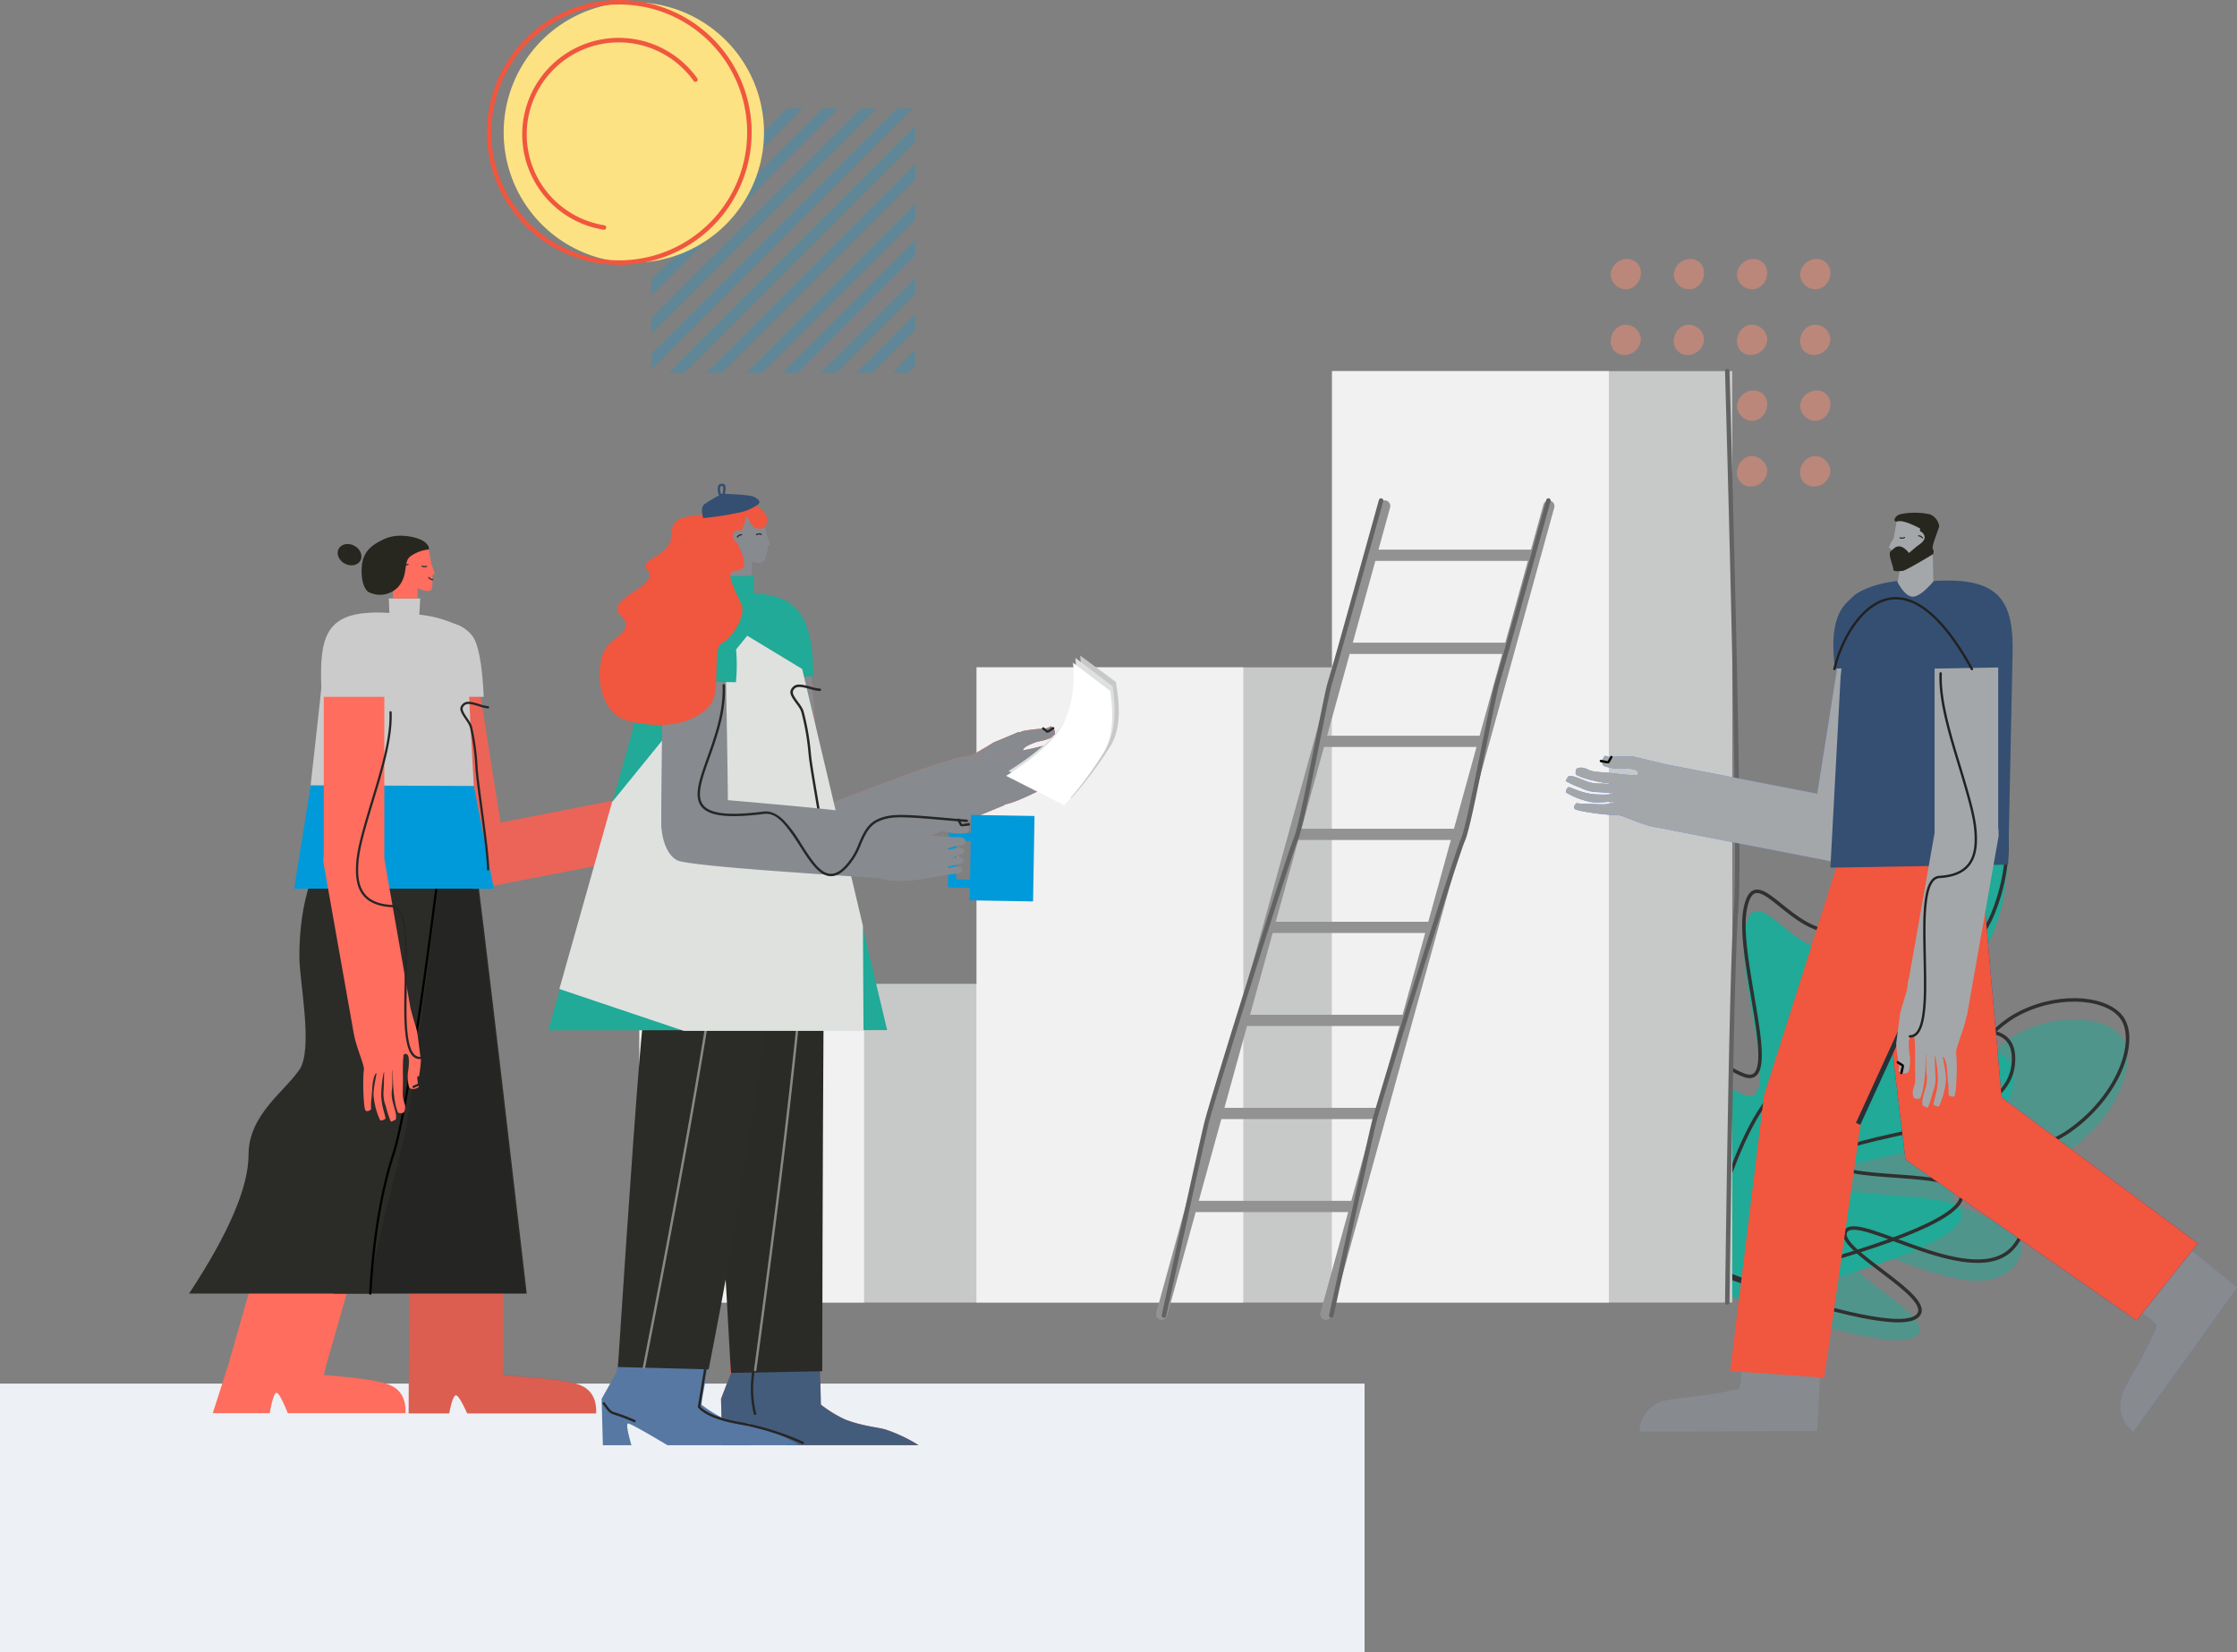 <svg xmlns="http://www.w3.org/2000/svg" xmlns:xlink="http://www.w3.org/1999/xlink" width="600" height="443.062" viewBox="0 0 600 443.062"><rect x="0" y="0" width="600" height="443.062" fill="#808080" stroke="none"/><defs><style>.a,.al{fill:#dfe1df;}.a{stroke:#707070;}.b{fill:#edf1f5;}.c{opacity:0.25;clip-path:url(#a);}.ac,.d,.r{fill:none;}.d{stroke:#009ada;stroke-width:3px;}.am,.e{fill:#ff6d5e;}.aa,.ab,.ad,.ah,.ai,.aj,.al,.ap,.aq,.e,.f,.g,.h,.j,.k,.l,.p,.q,.v,.x,.y,.z{fill-rule:evenodd;}.an,.f{fill:rgba(0,0,0,0.14);}.g{fill:#2b2b28;}.h{fill:rgba(0,0,0,0.08);}.i{fill:#262626;}.ao,.j{fill:#009ada;}.k{fill:#cbcbcb;}.l{fill:#272720;}.m{fill:#282828;}.n{opacity:0.5;}.o{fill:#f68d76;}.p{fill:rgba(32,170,151,0.5);}.q{fill:#20aa97;}.r{stroke:#303030;stroke-width:0.935px;}.ac,.r{stroke-miterlimit:3.738;}.ap,.s{fill:#c7c9c8;}.aq,.t{fill:#fff;}.t{opacity:0.739;isolation:isolate;}.u{fill:#b7b7b7;}.v{fill:rgba(0,0,0,0.2);}.w{fill:#636363;}.x{fill:#a4a7a9;}.y{fill:#5784ff;}.z{fill:#878a8f;}.aa{fill:#1c3f9e;}.ab,.ag{fill:#f1563f;}.ac{stroke:#273137;stroke-width:1.288px;}.ad,.ar{fill:#344f72;}.ae{fill:#212121;}.af{fill:#fce282;}.ah{fill:#435c7c;}.ai{fill:#5778a2;}.aj{fill:rgba(0,0,0,0.02);}.ak{fill:#888;}</style><clipPath id="a"><rect class="a" width="70.864" height="70.864"/></clipPath></defs><g transform="translate(-611 -159)"><g transform="translate(611 159)"><rect class="b" width="366" height="72" transform="translate(0 371.062)"/><g class="c" transform="translate(174.695 29.099)"><g transform="translate(-38.4 -50.824)"><line class="d" y1="68.657" x2="68.657" transform="translate(6.973 2.682)"/><line class="d" y1="68.657" x2="68.657" transform="translate(19.31 19.846)"/><line class="d" y1="68.657" x2="68.657" transform="translate(6.973 12.873)"/><line class="d" y1="68.657" x2="68.657" transform="translate(19.31 30.037)"/><line class="d" y1="68.657" x2="68.657"/><line class="d" y1="68.657" x2="68.657" transform="translate(12.337 17.164)"/><g transform="translate(24.673 34.329)"><line class="d" y1="68.657" x2="68.657" transform="translate(6.973 2.682)"/><line class="d" y1="68.657" x2="68.657" transform="translate(19.31 19.846)"/><line class="d" y1="68.657" x2="68.657" transform="translate(6.973 12.873)"/><line class="d" y1="68.657" x2="68.657" transform="translate(19.31 30.037)"/><line class="d" y1="68.657" x2="68.657" transform="translate(0)"/><line class="d" y1="75.421" x2="75.433" transform="translate(12.337 10.401)"/></g><g transform="translate(54.711 64.366)"><line class="d" y1="68.657" x2="68.657" transform="translate(6.973 2.682)"/><line class="d" y1="68.657" x2="68.657" transform="translate(19.31 19.846)"/><line class="d" y1="68.657" x2="68.657" transform="translate(6.973 12.873)"/><line class="d" y1="68.657" x2="68.657" transform="translate(19.31 30.037)"/><line class="d" y1="68.657" x2="68.657" transform="translate(0 0)"/><line class="d" y1="68.657" x2="68.657" transform="translate(12.337 17.164)"/></g></g></g><g transform="translate(50.718 143.673)"><g transform="translate(0 66.721)"><path class="e" d="M179.289,547.031a12.64,12.64,0,0,1,12.636,12.329l8.6,70.043a12.7,12.7,0,0,1,.238,2.12l.005.363v65.224l.023,2.311q15.258.89,19.839,2.337,5.316,1.682,5.046,7.862H191.094q-2.2-4.852-3.033-4.852t-1.806,4.852H175.387l.073-17.943h.028V632.933l-8.747-71.24.067-.008a12.653,12.653,0,0,1,12.481-14.653Z" transform="translate(-116.501 -540.94)"/><path class="e" d="M144,547.031a12.651,12.651,0,0,1,12.089,16.343l-8.15,66.38q.034.461.034.929a12.582,12.582,0,0,1-1.895,6.659L129.038,696.76l-.579,2.574q12.249.891,16.83,2.338,5.316,1.682,5.046,7.861H118.763q-2.2-5.453-3.033-5.454t-1.806,5.454H98.642l4.6-14.3-.059-.016,19.668-68.591,8.428-68.638.188.023A12.642,12.642,0,0,1,144,547.031Z" transform="translate(-92.294 -540.94)"/><path class="f" d="M205.6,749.546l.022,21.874q15.258.891,19.839,2.338,5.316,1.682,5.046,7.861H195.924q-2.2-4.852-3.033-4.852t-1.806,4.852H180.216l.1-32.073Z" transform="translate(-121.33 -613.027)"/><path class="g" d="M149.093,675.183c9.707-20.448,9.346-44.349,9.346-52.5,0-20.345-.381-28.786-2.819-40.429-4.1-19.6-.642-32.605,6.458-37.654,0-3.175,20.2-7.064,22.855,0q.823.253,15.885,130.578Z" transform="translate(-110.252 -538.664)"/><path class="f" d="M148.536,675.183c9.707-20.448,9.346-44.349,9.346-52.5,0-20.345-.381-28.786-2.818-40.429-4.1-19.6-.643-32.605,6.458-37.654,0-3.175,20.2-7.064,22.854,0q.823.253,15.885,130.578Z" transform="translate(-110.054 -538.664)"/><path class="g" d="M88.785,674.094q15.947-24.2,15.947-37.234c0-10.62,9.478-16.775,13.626-22.781,3.8-5.5,0-23.842,0-30.277,0-30.913,16.552-39.533,23.652-44.582.827-1.053,8.6-4.512,16.039,3.538.578.178-9.644,79.877-11.179,87.569s-9.7,36.807-9.585,43.767Z" transform="translate(-88.785 -537.574)"/><path d="M184.916,545.79q-9.662,79.291-14.348,93.757-4.9,15.13-6.19,37.369a.3.3,0,1,1-.6-.035q1.295-22.309,6.218-37.519,4.665-14.408,14.323-93.644a.3.3,0,0,1,.6.073Z" transform="translate(-115.479 -540.378)"/></g><g transform="translate(28.166 16.819)"><g transform="translate(33.229 21.669)"><path class="e" d="M200.164,493.738l6.087,38.44,37.071-7.2,0,.019,2.37-.517,7.662-1.832a42.946,42.946,0,0,1,5.65.161,3.077,3.077,0,0,0,1.354-.343c.581.145,1.468,2.323.151,2.719a12.323,12.323,0,0,1-3.346.6q-6.077-.288-4.98,1.56c.128.216,2.873.048,6.611-.43.531-.068,3.56-.3,3.881-.337,1.847-.218,1.957-.614,3.222-.979.388-.112,1.816-.2,1.986.5s.115,1.18-.091,1.28q-.692.338-1.537.678a34.754,34.754,0,0,1-5.808,1.353c-1.579.233-3.531.539-3.744.642-.329.159,2.665-.507,5.226-.471s3.931-.947,6.119-1.658a2.591,2.591,0,0,1,1.72-.225,1.289,1.289,0,0,1,.707,1.282,27.129,27.129,0,0,1-3.929,1.753,9.192,9.192,0,0,1-4.119,1.034c-1.517.068-4.206.294-4.938.388s3.446.447,6.46.091c.468-.055,1.409-.29,1.845-.39,1.307-.3,3.734-1.429,4.023-1.356s.86,1.171.571,1.39a18.843,18.843,0,0,1-4.184,1.857,17.154,17.154,0,0,1-2.49.61c-2.42.19-5.42-.314-5.675-.178s.652.625,2.839.708c.5.019,3.317-.1,3.7-.1a17.056,17.056,0,0,0,3.16-.2c.116-.036,1.163,1.12.307,1.582s-7.267,1.5-10.632,1.45c-1.566-.023-6.666,2.863-11,3.3l0,.023-44.78,8.7a8.131,8.131,0,0,1-10.332-7.893l-7.2-45.458Z" transform="translate(-184.112 -493.738)"/><path class="h" d="M200.164,493.738l6.087,38.44,37.071-7.2,0,.019,2.37-.517,7.662-1.832a42.946,42.946,0,0,1,5.65.161,3.077,3.077,0,0,0,1.354-.343c.581.145,1.468,2.323.151,2.719a12.323,12.323,0,0,1-3.346.6q-6.077-.288-4.98,1.56c.128.216,2.873.048,6.611-.43.531-.068,3.56-.3,3.881-.337,1.847-.218,1.957-.614,3.222-.979.388-.112,1.816-.2,1.986.5s.115,1.18-.091,1.28q-.692.338-1.537.678a34.754,34.754,0,0,1-5.808,1.353c-1.579.233-3.531.539-3.744.642-.329.159,2.665-.507,5.226-.471s3.931-.947,6.119-1.658a2.591,2.591,0,0,1,1.72-.225,1.289,1.289,0,0,1,.707,1.282,27.129,27.129,0,0,1-3.929,1.753,9.192,9.192,0,0,1-4.119,1.034c-1.517.068-4.206.294-4.938.388s3.446.447,6.46.091c.468-.055,1.409-.29,1.845-.39,1.307-.3,3.734-1.429,4.023-1.356s.86,1.171.571,1.39a18.843,18.843,0,0,1-4.184,1.857,17.154,17.154,0,0,1-2.49.61c-2.42.19-5.42-.314-5.675-.178s.652.625,2.839.708c.5.019,3.317-.1,3.7-.1a17.056,17.056,0,0,0,3.16-.2c.116-.036,1.163,1.12.307,1.582s-7.267,1.5-10.632,1.45c-1.566-.023-6.666,2.863-11,3.3l0,.023-44.78,8.7a8.131,8.131,0,0,1-10.332-7.893l-7.2-45.458Z" transform="translate(-184.112 -493.738)"/><g transform="translate(74.438 28.765)"><path class="i" d="M302.715,540.009a13.011,13.011,0,0,1-1.93.314c-.206-.062-.316-.191-.486-.487-.033-.057-.18-.325-.223-.4-.109-.193-.216-.375-.34-.574a.3.3,0,1,1,.51-.319c.129.207.242.4.354.6.044.079.191.345.222.4a.911.911,0,0,0,.137.209,1.356,1.356,0,0,0,.382-.07c.529-.129.795-.186,1.28-.262a.3.3,0,1,1,.093.594Z" transform="translate(-299.691 -538.401)"/></g></g><path class="j" d="M137.321,534.594l43.084.593,5.682,29.251h-53.57Z" transform="translate(-132.518 -486.612)"/><path class="k" d="M139.4,510.209q2.886-25.774,2.87-26.214c-.527-14.573,1.471-21.052,18.263-20.011l-.163-3.891H168.8l-.247,4.356a30.626,30.626,0,0,1,10.5,2.944q1.988,1.092,2.966,21.27.032,1.2,1.143,21.719Z" transform="translate(-134.969 -460.093)"/><path class="i" d="M209.2,504.293a10.456,10.456,0,0,1-2.37-.566c-2.658-.823-3.734-.9-4.632.17-.838,1-.517,1.837.945,3.965.327.475.5.737.668,1.023a4.244,4.244,0,0,1,.525,1.2,60.661,60.661,0,0,1,1.414,10.121c.113,2.135.355,4.081,1.57,13.164.038.287.073.553.108.808,1.007,7.564,1.452,11.579,1.448,13.891a.3.3,0,1,0,.6,0c0-2.351-.441-6.373-1.454-13.971-.034-.256-.069-.521-.108-.808-1.211-9.053-1.454-11.006-1.564-13.116a61.3,61.3,0,0,0-1.428-10.222,4.819,4.819,0,0,0-.594-1.378c-.178-.3-.357-.572-.69-1.057-1.29-1.877-1.551-2.557-.98-3.238.665-.795,1.589-.726,3.992.019a10.852,10.852,0,0,0,2.5.591.3.3,0,0,0,.045-.6Z" transform="translate(-157.159 -475.402)"/><g transform="translate(7.84 22.873)"><path class="e" d="M161.051,495.608v46.949h0l7.077,40.373a8.191,8.191,0,0,1,.347,1.237l1.372,4.669,1.021,7.811a42.937,42.937,0,0,1-.75,5.6,3.088,3.088,0,0,0,.2,1.383c-.2.563-2.463,1.217-2.72-.135a12.334,12.334,0,0,1-.247-3.391q.922-6.013-1.03-5.115c-.229.1-.348,2.852-.264,6.619.012.536-.075,3.572-.071,3.9.024,1.859.406,2.009.638,3.307.071.4.01,1.827-.7,1.923s-1.185-.009-1.264-.224q-.263-.724-.513-1.6a34.839,34.839,0,0,1-.739-5.917c-.066-1.595-.167-3.569-.247-3.791-.124-.345.225,2.7-.079,5.246s.531,4.009,1.01,6.259a3.966,3.966,0,0,1,.043,1.734c-.008.046-1.124.681-1.348.569a27.183,27.183,0,0,1-1.333-4.09,9.212,9.212,0,0,1-.6-4.2c.091-1.515.148-4.214.131-4.951s-.805,3.38-.767,6.415c.006.471.142,1.432.2,1.876.162,1.331,1.03,3.862.929,4.142s-1.255.734-1.442.423a18.88,18.88,0,0,1-1.41-4.354,17.16,17.16,0,0,1-.346-2.54c.064-2.427.879-5.358.77-5.626s-.689.583-1,2.75c-.071.494-.243,3.309-.289,3.687a17.09,17.09,0,0,0-.127,3.164c.024.119-1.235,1.039-1.606.14s-.73-7.383-.33-10.725c.154-1.29-1.861-5.462-2.648-9.394l-.011,0-8-45.109h.012a8.093,8.093,0,0,1-.11-3.18V495.608Z" transform="translate(-144.692 -495.608)"/><path class="i" d="M183.7,659.321a13.087,13.087,0,0,1,.111,1.951c-.084.2-.223.295-.535.432l-.421.18c-.2.088-.4.176-.606.278a.3.3,0,1,1-.264-.541c.22-.107.42-.2.631-.29l.418-.179a.894.894,0,0,0,.222-.114,1.353,1.353,0,0,0-.03-.387c-.073-.54-.1-.81-.127-1.3a.3.3,0,0,1,.6-.03Z" transform="translate(-157.906 -553.781)"/><path class="i" d="M167.252,507.321c.169,4.726-.871,10.166-3.147,18.015-.371,1.28-.755,2.561-1.308,4.381-3.621,11.911-4.549,15.63-4.527,20.133.03,6.078,2.948,9.37,9.564,9.744,1.731.1,2.771,2.184,3.249,6.23.372,3.159.4,6.4.24,13.823l0,.166c-.161,7.618-.14,10.771.234,13.944.507,4.3,1.676,6.567,3.849,6.563a.3.3,0,1,0,0-.6c-1.736,0-2.776-2.011-3.25-6.031-.369-3.135-.39-6.276-.23-13.861l0-.167c.157-7.453.133-10.708-.244-13.906-.509-4.316-1.668-6.639-3.813-6.761-6.288-.355-8.968-3.378-9-9.146-.021-4.415.9-8.119,4.5-19.955.555-1.822.938-3.106,1.311-4.389,2.292-7.906,3.343-13.4,3.171-18.2a.3.3,0,0,0-.6.022Z" transform="translate(-149.525 -499.666)"/></g><path class="k" d="M148.267,472.674c4.669-4.041,9.227-2.181,11.833.878q2.605,3.06,2.178,16.585H144.13Q143.6,476.716,148.267,472.674Z" transform="translate(-136.632 -463.746)"/><path class="k" d="M186.32,472.674c4.669-4.041,9.228-2.181,11.834.878q2.606,3.06,3.233,16.585H183.752Q181.652,476.716,186.32,472.674Z" transform="translate(-150.523 -463.746)"/></g><g transform="translate(39.848)"><path class="e" d="M180.581,436.62a9.565,9.565,0,0,1,2.442,1.3l.171.111.786,4.47a16.334,16.334,0,0,1,.872,2.532c-.009.255-.571.236-.579.5-.092,3.1.363,4.52-1.874,4.116a10.414,10.414,0,0,1-2.129-.684l.01,2.764h-6.59l-.031-8.557,1.551-.008c.009-.088.021-.178.036-.268C175.9,439.115,178.344,436.217,180.581,436.62Z" transform="translate(-158.845 -434.905)"/><path class="l" d="M163.258,434.823c4.032-1.823,9.176-.249,10.356.559q1.72,1.177,1.5,2.282a10.112,10.112,0,0,0-5.013,1.9c-1.927,1.5-.4,5.031-3.261,8.2A6.725,6.725,0,0,1,158.791,449c-.751-.66-1.873-2.367-1.683-6.363S159.225,436.647,163.258,434.823Zm-12.335,2.683c.7-1.321,2.58-1.7,4.195-.837s2.353,2.625,1.651,3.945-2.58,1.7-4.195.838S150.22,438.827,150.922,437.506Z" transform="translate(-150.657 -433.978)"/><path class="m" d="M188.415,451.364a1.468,1.468,0,0,0,1.173.645.15.15,0,1,0,0-.3,1.182,1.182,0,0,1-.906-.482.151.151,0,1,0-.268.138Z" transform="translate(-164.091 -440.088)"/><path class="m" d="M185.662,446.651a1.492,1.492,0,0,0,1.343.079.15.15,0,0,0-.129-.272,1.207,1.207,0,0,1-1.034-.048.151.151,0,0,0-.18.242Z" transform="translate(-163.096 -438.392)"/><path class="m" d="M178.135,446.338a1.467,1.467,0,0,1,1.173-.645.15.15,0,0,1,0,.3,1.183,1.183,0,0,0-.906.482.15.15,0,1,1-.267-.138Z" transform="translate(-160.432 -438.148)"/></g></g><g class="n" transform="translate(431.997 69.421)"><path class="o" d="M259.322,440.909a4.156,4.156,0,0,0,4.8,3.841c3.774-.869,4.721-6.542.8-7.907A4.431,4.431,0,0,0,259.322,440.909Z" transform="translate(-259.319 -436.644)"/><path class="o" d="M267.445,463.4a4.158,4.158,0,0,0-4.8-3.843c-3.774.869-4.722,6.542-.8,7.909A4.431,4.431,0,0,0,267.445,463.4Z" transform="translate(-259.32 -406.583)"/><path class="o" d="M259.322,456.129a4.158,4.158,0,0,0,4.8,3.844c3.774-.869,4.721-6.542.8-7.909A4.431,4.431,0,0,0,259.322,456.129Z" transform="translate(-259.319 -416.603)"/><path class="o" d="M267.445,448.179a4.156,4.156,0,0,0-4.8-3.841c-3.774.869-4.722,6.542-.8,7.907A4.431,4.431,0,0,0,267.445,448.179Z" transform="translate(-259.32 -426.624)"/><path class="o" d="M266.634,440.909a4.157,4.157,0,0,0,4.8,3.841c3.772-.869,4.719-6.542.795-7.907A4.432,4.432,0,0,0,266.634,440.909Z" transform="translate(-249.692 -436.644)"/><path class="o" d="M274.759,463.4a4.161,4.161,0,0,0-4.8-3.843c-3.774.869-4.721,6.542-.8,7.909A4.434,4.434,0,0,0,274.759,463.4Z" transform="translate(-249.692 -406.583)"/><path class="o" d="M266.634,456.129a4.159,4.159,0,0,0,4.8,3.844c3.772-.869,4.719-6.542.795-7.909A4.432,4.432,0,0,0,266.634,456.129Z" transform="translate(-249.692 -416.603)"/><path class="o" d="M274.759,448.179a4.159,4.159,0,0,0-4.8-3.841c-3.774.869-4.721,6.542-.8,7.907A4.434,4.434,0,0,0,274.759,448.179Z" transform="translate(-249.692 -426.624)"/><path class="o" d="M273.946,440.909a4.157,4.157,0,0,0,4.8,3.841c3.774-.869,4.719-6.542.8-7.907A4.434,4.434,0,0,0,273.946,440.909Z" transform="translate(-240.064 -436.644)"/><path class="o" d="M282.07,463.4a4.16,4.16,0,0,0-4.8-3.843c-3.774.869-4.719,6.542-.8,7.909A4.434,4.434,0,0,0,282.07,463.4Z" transform="translate(-240.064 -406.583)"/><path class="o" d="M273.946,456.129a4.159,4.159,0,0,0,4.8,3.844c3.774-.869,4.719-6.542.8-7.909A4.434,4.434,0,0,0,273.946,456.129Z" transform="translate(-240.064 -416.603)"/><path class="o" d="M282.07,448.179a4.158,4.158,0,0,0-4.8-3.841c-3.774.869-4.719,6.542-.8,7.907A4.434,4.434,0,0,0,282.07,448.179Z" transform="translate(-240.064 -426.624)"/><path class="o" d="M281.258,440.909a4.159,4.159,0,0,0,4.8,3.841c3.774-.869,4.721-6.542.8-7.907A4.434,4.434,0,0,0,281.258,440.909Z" transform="translate(-230.436 -436.644)"/><path class="o" d="M289.382,463.4a4.159,4.159,0,0,0-4.8-3.843c-3.771.869-4.719,6.542-.795,7.909A4.433,4.433,0,0,0,289.382,463.4Z" transform="translate(-230.436 -406.583)"/><path class="o" d="M281.258,456.129a4.161,4.161,0,0,0,4.8,3.844c3.774-.869,4.721-6.542.8-7.909A4.434,4.434,0,0,0,281.258,456.129Z" transform="translate(-230.436 -416.603)"/><path class="o" d="M289.382,448.179a4.157,4.157,0,0,0-4.8-3.841c-3.771.869-4.719,6.542-.795,7.907A4.433,4.433,0,0,0,289.382,448.179Z" transform="translate(-230.436 -426.624)"/></g><g transform="translate(130.581)"><g transform="translate(40.916 98.926)"><g transform="translate(0)"><path class="p" d="M690.859,703.2q44.743,15.3,50.175,10.2c5.431-5.1-23.064-18.239-19.089-22.89s34.888,16.79,45.038,4.207-21.919-13.97-15.542-19.993c2.653-2.506,20.567-4.126,30.223-10.857,13.55-9.444,18.919-24.842,13.858-30.859-4.669-5.551-18.167-6.057-28.54,0-8.879,5.185-14.808,17-18.324,14.211-7.624-6.044-5.268-22.377-13.058-14.211s-14.767,38.77-20.425,30.859-4.488-19.366-13.222-9.683q-8.733,9.683-17.333,40.533Z" transform="translate(-398.239 -454.185)"/><path class="q" d="M689.976,669.007q55.03-13.844,57.163-22.527c2.133-8.683-35.132-3.283-34.172-10.56s46.085-5.9,48.076-25.2-31.19.266-28.708-9.963c1.032-4.256,18-17.595,23.32-30.679,7.465-18.361,2.8-37.366-6.22-40.114-8.327-2.536-22.242,5.778-28.722,18.652-5.547,11.021-3.793,26.786-9.154,26.278-11.624-1.1-19.927-19.077-22.429-5.768s10.476,48.669-.388,44.405-17.174-16.556-19.634-1.1q-2.461,15.452,9.048,52.12Z" transform="translate(-392.562 -418.892)"/><path class="r" d="M689.976,660.861q55.03-13.844,57.163-22.527c2.133-8.683-35.132-3.283-34.172-10.56s46.085-5.9,48.076-25.2-31.19.265-28.708-9.963c1.032-4.257,18-17.6,23.32-30.68,7.465-18.36,2.8-37.366-6.22-40.113-8.327-2.536-22.242,5.778-28.722,18.652-5.547,11.021-3.793,26.785-9.154,26.278-11.624-1.1-19.927-19.078-22.429-5.768s10.476,48.67-.388,44.406-17.174-16.556-19.634-1.1q-2.461,15.453,9.048,52.121Z" transform="translate(-392.562 -415.993)"/><path class="r" d="M690.859,695.058q44.743,15.3,50.175,10.2c5.431-5.1-23.064-18.239-19.089-22.89s34.888,16.79,45.038,4.207-21.919-13.97-15.542-19.993c2.653-2.506,20.567-4.126,30.223-10.857,13.55-9.444,18.919-24.843,13.858-30.859-4.669-5.551-18.167-6.057-28.54,0-8.879,5.185-14.808,17-18.324,14.211-7.624-6.044-5.268-22.377-13.058-14.211s-14.767,38.769-20.425,30.859-4.488-19.366-13.222-9.683q-8.733,9.683-17.333,40.533Z" transform="translate(-398.239 -451.286)"/><path class="s" d="M239.959,608.485V523.014h90.526v-84.87H425.86V358.692H533.09V608.485H239.959Z" transform="translate(-239.959 -358.09)"/><path class="t" d="M499.985,358.692V608.485h-74.3V358.692Zm-98.042,79.433V608.485H330.353V438.125Zm-101.72,84.888v85.471H239.959V523.014Z" transform="translate(-239.959 -358.09)"/><path class="u" d="M560.875,412.632a1.5,1.5,0,0,1,1.073,1.754l-.023.1-59.79,216.661a1.5,1.5,0,0,1-2.924-.7l.023-.1,7.435-26.944H465.751L458.1,631.143a1.5,1.5,0,0,1-2.925-.7l.023-.1,59.79-216.661a1.5,1.5,0,0,1,2.925.7l-.023.1-3.111,11.273h40.917l3.332-12.074A1.505,1.505,0,0,1,560.875,412.632ZM513.553,578.451H472.636l-6.054,21.938h40.843v.265Zm6.885-24.948H479.521l-6.054,21.938h40.916Zm6.884-24.947H486.4l-6.054,21.937h40.917Zm6.885-24.948H493.29l-6.054,21.939h40.917Zm6.885-24.947H500.175L494.121,500.6h40.917Zm6.884-24.948H507.059l-6.054,21.938h40.916Zm6.885-24.947H513.944L507.89,450.7h40.917Z" transform="translate(-316.553 -377.27)"/><path class="v" d="M560.875,412.632a1.5,1.5,0,0,1,1.073,1.754l-.023.1-59.79,216.661a1.5,1.5,0,0,1-2.924-.7l.023-.1,7.435-26.944H465.751L458.1,631.143a1.5,1.5,0,0,1-2.925-.7l.023-.1,59.79-216.661a1.5,1.5,0,0,1,2.925.7l-.023.1-3.111,11.273h40.917l3.332-12.074A1.505,1.505,0,0,1,560.875,412.632ZM513.553,578.451H472.636l-6.054,21.938h40.843v.265Zm6.885-24.948H479.521l-6.054,21.938h40.916Zm6.884-24.947H486.4l-6.054,21.937h40.917Zm6.885-24.948H493.29l-6.054,21.939h40.917Zm6.885-24.947H500.175L494.121,500.6h40.917Zm6.884-24.948H507.059l-6.054,21.938h40.916Zm6.885-24.947H513.944L507.89,450.7h40.917Z" transform="translate(-316.553 -377.27)"/><path class="w" d="M239.963,613.1l.239,1.124.158.767Q243.4,629.858,242.4,638l-.1.764-.047.393q-1.15,10.03-2.3,60c0,.191.261.347.594.35s.605-.15.61-.341l.191-8.043.127-5.061q1-38.676,2-47.046l.124-.967.048-.415q.935-8.7-2.492-24.62c-.041-.189-.341-.323-.671-.3S239.923,612.908,239.963,613.1Z" transform="translate(-239.959 -448.509)"/><path class="w" d="M692.078,358.376l.346,12.569.362,13.5q2.718,102.917,1.707,117.348l-.024.314q-1.2,15.237-2.391,106.039a.6.6,0,1,0,1.2.015l.167-12.337.154-10.7q1.022-68.97,2.043-82.616l.024-.311q1.2-15.257-2.388-143.858a.6.6,0,1,0-1.2.034Z" transform="translate(-400.893 -357.757)"/><path class="w" d="M585.433,412.083l-8.376,30.095q-3.972,14.2-5.047,17.8l-.369,1.247c-.4,1.433-.808,3.322-2.42,11.33l-2.446,12.186c-2.107,10.412-3.406,16.164-4.178,18.1l-.081.193c-1.887,4.258-22.324,69.45-23.969,76.242l-.486,2.072-1.146,5.059q-2.806,12.521-9.728,44.277a.6.6,0,0,0,1.176.256l6.136-28.056q4.257-19.364,5.217-23.325l.12-.473c2.3-8.747,21.565-70.2,23.719-75.422l.146-.346.093-.242c.8-2.17,2.036-7.627,4.009-17.351l.779-3.866,2.62-13.03.759-3.676c.482-2.281.7-3.135.956-4.011l.471-1.582.549-1.9q2.858-9.942,12.656-45.258a.6.6,0,0,0-1.16-.322Z" transform="translate(-342.194 -376.938)"/><path class="w" d="M515.737,412.083l-7.95,28.571q-4.42,15.808-5.513,19.457l-.323,1.093c-.44,1.565-.878,3.641-2.894,13.68l-1.978,9.859c-2.107,10.412-3.406,16.164-4.178,18.1l-.081.193c-1.887,4.258-22.324,69.45-23.97,76.242l-.436,1.857-.737,3.236q-2.66,11.79-10.186,46.315a.6.6,0,0,0,1.176.256l6.69-30.569q3.768-17.116,4.664-20.812c1.615-6.661,21.641-70.56,23.839-75.895l.146-.346.059-.149c.863-2.262,2.228-8.407,4.5-19.707l2.941-14.631.61-2.968c.576-2.762.812-3.716,1.087-4.657l.489-1.644.614-2.12q2.9-10.111,12.591-45.035a.6.6,0,0,0-1.16-.322Z" transform="translate(-317.385 -376.938)"/></g></g><g transform="translate(289.402 137.496)"><g transform="translate(86.417)"><path class="x" d="M770.223,425.355c-.649-3.884-3.1-6.867-5.335-6.451a10.226,10.226,0,0,0-2.612,1.447h0l-.786,4.6a12.331,12.331,0,0,0-1.316,2.467c.01.262,1.015.381,1.023.651.092,3.193-.249,4.256,1.989,3.84.054-.01.11-.021.169-.034l-1.383,8.377c-1.526.028-3.415,2.924-.446,5.1,6.2,4.546,21.27-4.543,10.679-5.063l-.326-14.132-1.657.456A3.71,3.71,0,0,0,770.223,425.355Z" transform="translate(-759.958 -418.078)"/><path class="l" d="M772.313,428.66a1.172,1.172,0,0,0-.05-1.2c-.552-.714,1.673-5.552,1.673-6.276a4.128,4.128,0,0,0-2.484-3.111,19.082,19.082,0,0,0-8.009,0c-1.462.386-2.181,2.288-.612,1.893q1.568-.4,5.974,1.9h0v1.98l.716,1.468-3.68,3.136q-2.571-3.158-4.539-.7c-1.568.395.326,3.839.326,5.11,0,.724,1.8.41,2.41.41q.793,0,8.227-4.489Z" transform="translate(-760.215 -417.643)"/><g transform="translate(1.425 4.987)"><path class="i" d="M763.5,432.865a1.461,1.461,0,0,1-1.174.662.15.15,0,1,1,0-.3,1.172,1.172,0,0,0,.9-.5.151.151,0,0,1,.269.135Z" transform="translate(-762.171 -427.971)"/><path class="i" d="M766.166,428.016a1.46,1.46,0,0,1-1.346.081.151.151,0,0,1,.132-.271,1.173,1.173,0,0,0,1.031-.049.15.15,0,1,1,.183.239Z" transform="translate(-763.084 -426.227)"/><path class="x" d="M771.354,426.127q1.159-1.48,2.2,0t-1.625,3.114Z" transform="translate(-765.44 -425.387)"/><path class="i" d="M773.776,427.7a1.46,1.46,0,0,0-1.174-.663.15.15,0,1,0,0,.3,1.173,1.173,0,0,1,.9.5.151.151,0,0,0,.269-.135Z" transform="translate(-765.83 -425.975)"/></g></g><g transform="translate(19.784 72.483)"><path class="y" d="M770.854,543.132a12.64,12.64,0,0,0-11.516,13.343l-.127.012,6.288,71.867.224-.019a12.65,12.65,0,0,0,8.212,9.253L826.1,678.343l15.184-19.435-51.235-40.03-5.467-62.486a12.83,12.83,0,0,0-.032-1.771A12.64,12.64,0,0,0,770.854,543.132Z" transform="translate(-693.059 -534.777)"/><path class="y" d="M744.567,542.336a12.589,12.589,0,0,0-11.165,6.785l-.14-.057-26.9,66.837a12.566,12.566,0,0,0-.951,2.992l-.04-.005-8.8,71.463,23.746,3.523L730,624.68l25.58-63.556a12.658,12.658,0,0,0-11.012-18.788Z" transform="translate(-670.761 -534.512)"/><path class="y" d="M857.872,737.48c2.138,3.011,6.39,4.126,8.7,7.316-2.9,7.548-8.348,15.525-9.31,18.58a8.683,8.683,0,0,0,2.945,9.834l27.821-38.659L875.2,724.175Z" transform="translate(-727.797 -599.238)"/><path class="z" d="M857.872,737.48c2.138,3.011,6.39,4.126,8.7,7.316-2.9,7.548-8.348,15.525-9.31,18.58a8.683,8.683,0,0,0,2.945,9.834l27.821-38.659L875.2,724.175Z" transform="translate(-727.797 -599.238)"/><path class="z" d="M684.031,764.766c-1.179,3.5.417,7.595-.805,11.339-7.808,2.094-17.466,2.372-20.5,3.39a8.683,8.683,0,0,0-6.225,8.163l47.628-.215.854-16.478Z" transform="translate(-656.498 -613.687)"/><g transform="translate(59.493)"><path class="aa" d="M839.094,653.659l-52.606-39.124q-4.258-47.706-4.519-51.243c-1.545-20.864-5.185-31-5.659-33.105q-1.969.242-27.438,3.207L760.7,631.222l61.953,43.116Z" transform="translate(-748.872 -530.187)"/><path class="ab" d="M839.094,653.659l-52.606-39.124q-4.258-47.706-4.519-51.243c-1.545-20.864-5.185-31-5.659-33.105q-1.969.242-27.438,3.207L760.7,631.222l61.953,43.116Z" transform="translate(-748.872 -530.187)"/></g><g transform="translate(24.284 1.198)"><path class="ab" d="M719.453,690.355l9.825-68.591q10.035-24.852,16.21-36.853c3.814-7.414,16.719-9.706,17.32-24.878s-.983-17.135-5.13-26.089q-20.78-3.4-28.556-.707l-25.838,81.45-9.08,73.868Z" transform="translate(-694.203 -532.047)"/></g><path class="ac" d="M766,609.378l-18.5,40.423" transform="translate(-688.888 -558.376)"/></g><g transform="translate(0 18.19)"><path class="y" d="M699.617,472.006l-6.392,40.363-36.555-7.106a8.475,8.475,0,0,0-1.083-.21L654.3,504.8l0,.019-2.489-.542-8.044-1.923a45.126,45.126,0,0,0-5.933.169,3.247,3.247,0,0,1-1.422-.359c-.61.152-1.541,2.439-.158,2.855a12.956,12.956,0,0,0,3.513.63q6.381-.3,5.229,1.638c-.135.227-3.017.05-6.941-.451-.558-.071-3.738-.313-4.076-.353-1.938-.23-2.054-.645-3.383-1.029-.408-.118-1.907-.211-2.085.52s-.12,1.239.1,1.345q.727.354,1.615.711a36.557,36.557,0,0,0,6.1,1.421c1.657.244,3.708.565,3.931.674.346.167-2.8-.533-5.487-.494s-4.128-.994-6.425-1.741a4.159,4.159,0,0,0-1.807-.236c-.049,0-.835,1.1-.743,1.345a28.494,28.494,0,0,0,4.125,1.841,9.666,9.666,0,0,0,4.324,1.085c1.593.071,4.417.309,5.185.407s-3.618.469-6.782.1c-.491-.058-1.48-.305-1.938-.41-1.372-.315-3.92-1.5-4.224-1.425s-.9,1.23-.6,1.459a19.8,19.8,0,0,0,4.392,1.951,18,18,0,0,0,2.615.64c2.541.2,5.691-.33,5.959-.186s-.685.655-2.981.743c-.524.02-3.482-.109-3.882-.1a17.856,17.856,0,0,1-3.318-.215c-.122-.037-1.221,1.177-.323,1.662s7.63,1.573,11.163,1.522c1.644-.024,7,3.007,11.546,3.462l-.005.024,47.019,9.14a8.536,8.536,0,0,0,10.849-8.288l7.559-47.73Z" transform="translate(-625.78 -455.184)"/><path class="x" d="M699.617,472.006l-6.392,40.363L654.3,504.8l0,.019-2.489-.542-8.044-1.923a45.126,45.126,0,0,0-5.933.169,3.247,3.247,0,0,1-1.422-.359c-.61.152-1.541,2.439-.158,2.855a12.956,12.956,0,0,0,3.513.63q6.381-.3,5.229,1.638c-.135.227-3.017.05-6.941-.451-.558-.071-3.738-.313-4.076-.353-1.938-.23-2.054-.645-3.383-1.029-.408-.118-1.907-.211-2.085.52s-.12,1.239.1,1.345q.727.354,1.615.711a36.557,36.557,0,0,0,6.1,1.421c1.657.244,3.708.565,3.931.674.346.167-2.8-.533-5.487-.494s-4.128-.994-6.425-1.741a4.159,4.159,0,0,0-1.807-.236c-.049,0-.835,1.1-.743,1.345a28.494,28.494,0,0,0,4.125,1.841,9.666,9.666,0,0,0,4.324,1.085c1.593.071,4.417.309,5.185.407s-3.618.469-6.782.1c-.491-.058-1.48-.305-1.938-.41-1.372-.315-3.92-1.5-4.224-1.425s-.9,1.23-.6,1.459a19.8,19.8,0,0,0,4.392,1.951,18,18,0,0,0,2.615.64c2.541.2,5.691-.33,5.959-.186s-.685.655-2.981.743c-.524.02-3.482-.109-3.882-.1a17.856,17.856,0,0,1-3.318-.215c-.122-.037-1.221,1.177-.323,1.662s7.63,1.573,11.163,1.522c1.644-.024,7,3.007,11.546,3.462l-.005.024,47.019,9.14a8.536,8.536,0,0,0,10.849-8.288l7.559-47.73Z" transform="translate(-625.78 -455.184)"/><path d="M640.158,520.589a13.6,13.6,0,0,0,2.026.33c.216-.066.332-.2.51-.511.034-.06.189-.341.234-.421.114-.2.227-.393.357-.6a.316.316,0,0,0-.536-.335c-.137.218-.254.417-.372.627-.047.083-.2.362-.232.417a.971.971,0,0,1-.144.22,1.476,1.476,0,0,1-.4-.074c-.555-.135-.834-.2-1.344-.275a.316.316,0,1,0-.1.624Z" transform="translate(-630.803 -471.877)"/><path class="ad" d="M783.646,522.076q1.136-55.141,1.153-55.6c.554-15.3-3.459-21.557-21.091-20.465q-3.518,4.088-5.558,4.207t-4.373-4.207c-4.318.554-8.543,1.694-11.505,3.921Q740.843,451,738.7,471.622q-.034,1.263-2.741,51.272Z" transform="translate(-664.999 -445.887)"/><g transform="translate(71.749 1.97)"><path class="x" d="M773.656,473.968v49.3h.052l-6.878,39a8.565,8.565,0,0,0-.431,2.45l-.185,1.049-1.79,6.09-1.072,8.2a45.18,45.18,0,0,0,.788,5.883,3.243,3.243,0,0,1-.209,1.452c.215.591,2.587,1.277,2.856-.141a12.968,12.968,0,0,0,.26-3.56q-.967-6.314,1.082-5.371c.24.11.365,2.995.277,6.951-.012.562.079,3.75.075,4.09-.026,1.952-.427,2.11-.669,3.472-.075.417-.011,1.919.735,2.02s1.245-.01,1.327-.236q.276-.759.539-1.68a36.516,36.516,0,0,0,.775-6.213c.07-1.674.175-3.746.26-3.98.13-.362-.237,2.838.082,5.508s-.557,4.209-1.06,6.573a4.159,4.159,0,0,0-.046,1.821c.009.048,1.181.716,1.416.6a28.374,28.374,0,0,0,1.4-4.3,9.662,9.662,0,0,0,.628-4.414c-.1-1.591-.155-4.425-.138-5.2s.845,3.549.805,6.735c-.006.5-.149,1.5-.205,1.97-.169,1.4-1.082,4.056-.975,4.35s1.318.77,1.514.444a19.768,19.768,0,0,0,1.481-4.573,18.078,18.078,0,0,0,.364-2.667c-.068-2.548-.924-5.626-.808-5.907s.723.613,1.051,2.887c.075.519.255,3.475.3,3.871a17.9,17.9,0,0,1,.133,3.322c-.024.125,1.3,1.092,1.686.148s.766-7.752.347-11.262c-.164-1.367,1.993-5.816,2.8-9.977l.095.017,8.56-48.548-.073-.013a8.485,8.485,0,0,0-.087-2.048V473.968Z" transform="translate(-746.498 -457.853)"/><path class="ad" d="M794.22,451.929c-5.3-4.584-9.871-3.536-14.361,1.353q-4.489,4.889-2.811,17.347l20.856-.364Q799.515,456.513,794.22,451.929Z" transform="translate(-751.211 -448.964)"/><path class="ad" d="M754.812,451.878c-5.3-4.584-9.871-3.536-14.361,1.354q-4.489,4.889-2.811,17.347l20.856-.364Q760.108,456.463,754.812,451.878Z" transform="translate(-737.183 -448.946)"/><path d="M765.117,649.242a13.552,13.552,0,0,0,.4-2.013c-.057-.218-.188-.339-.493-.527-.059-.036-.335-.2-.412-.249-.2-.121-.385-.24-.589-.378a.316.316,0,0,0-.354.524c.213.144.408.268.614.393l.409.247a.973.973,0,0,1,.214.151,1.448,1.448,0,0,1-.088.4c-.155.551-.224.827-.322,1.334a.316.316,0,1,0,.62.12Z" transform="translate(-746.561 -519.096)"/><path class="ae" d="M777.471,484.406c-.177,4.962.915,10.675,3.3,18.916.39,1.344.793,2.69,1.374,4.6,3.8,12.506,4.776,16.411,4.754,21.139-.032,6.381-3.1,9.838-10.043,10.231-1.817.1-2.91,2.293-3.411,6.542-.391,3.317-.417,6.721-.252,14.514l0,.175c.168,8,.147,11.31-.246,14.641-.532,4.517-1.759,6.9-4.041,6.891a.316.316,0,0,1,0-.632c1.824,0,2.915-2.111,3.412-6.333.388-3.29.41-6.589.242-14.553l0-.175c-.165-7.826-.139-11.244.257-14.6.534-4.532,1.751-6.971,4-7.1,6.6-.374,9.416-3.547,9.446-9.6.023-4.635-.947-8.526-4.726-20.953-.582-1.913-.985-3.261-1.376-4.607-2.407-8.3-3.51-14.067-3.33-19.115a.316.316,0,0,1,.632.023Z" transform="translate(-748.366 -461.452)"/></g><path class="ae" d="M774.049,472.229c-8.675-15.739-16.89-21.068-24.125-17.963-5.556,2.384-10.287,9.988-12.165,17.884a.316.316,0,0,1-.615-.147c1.92-8.069,6.753-15.839,12.531-18.318,7.611-3.266,16.117,2.252,24.928,18.239a.316.316,0,1,1-.553.305Z" transform="translate(-665.418 -448.342)"/></g></g><g transform="translate(0 0)"><path class="af" d="M34.911,0A34.911,34.911,0,1,1,0,34.911,34.911,34.911,0,0,1,34.911,0Z" transform="translate(4.514 0.602)"/><path class="ag" d="M589.719,145.607a35.513,35.513,0,1,1-35.513,35.513A35.513,35.513,0,0,1,589.719,145.607Zm0,1.2a34.309,34.309,0,1,0,34.309,34.309A34.309,34.309,0,0,0,589.719,146.811Zm-25.7,30.792a25.882,25.882,0,0,1,46.628-10.991.6.6,0,0,1-.98.7,24.678,24.678,0,1,0-23.945,38.714.6.6,0,0,1-.189,1.189A25.882,25.882,0,0,1,564.019,177.6Z" transform="translate(-554.206 -145.607)"/></g></g><g transform="translate(147.065 129.724)"><g transform="translate(14.302 80.084)"><g transform="translate(0)"><path class="e" d="M904.115,757.588l.208,10a33.488,33.488,0,0,0,6.461,3.973c4.94,1.918,9.211,2.1,11.213,2.818a41.687,41.687,0,0,1,8.553,4.093H895.207q-9.766-5.82-10.545-5.82t.872,5.82H877.88l-.336-12.416,3.26-8.469Z" transform="translate(-845.52 -600.704)"/><path class="ah" d="M904.115,757.588l.208,10a33.488,33.488,0,0,0,6.461,3.973c4.94,1.918,9.211,2.1,11.213,2.818a41.687,41.687,0,0,1,8.553,4.093H895.207q-9.766-5.82-10.545-5.82t.872,5.82H877.88l-.336-12.416,3.26-8.469Z" transform="translate(-845.52 -600.704)"/><g transform="translate(0 3.715)"><path class="e" d="M927.853,534.726a11.883,11.883,0,0,1,11.883,11.883,12.012,12.012,0,0,1-.107,1.6l.06,0,1.127,75.972-.166,0c-.016.368-.048.733-.1,1.092h.108v62.938L916.69,689.4l.205-64.117H917a12.026,12.026,0,0,1-.107-1.606,11.84,11.84,0,0,1,1.191-5.192l-.991-66.818a11.889,11.889,0,0,1,10.758-16.937Z" transform="translate(-882.195 -534.726)"/><path class="ai" d="M958.142,535.661a11.887,11.887,0,0,1,10.314,17.788L963.6,620.322a11.975,11.975,0,0,1,.116,5.513l.131.028-12.73,70.655-.2,1.671a33.468,33.468,0,0,0,6.461,3.973c4.94,1.918,9.21,2.1,11.213,2.818a41.711,41.711,0,0,1,8.553,4.093H941.8q-9.766-5.82-10.546-5.82t.872,5.82h-7.653l-.336-12.416,3.909-6.968,12.384-68.733.023,0a11.732,11.732,0,0,1,.533-1.847l5.165-71.181.111.008q-.006-.2-.006-.4A11.883,11.883,0,0,1,958.142,535.661Z" transform="translate(-924.14 -535.018)"/><path class="i" d="M941.683,752.14a27.1,27.1,0,0,1-.447,3.992l-.02.122a28.4,28.4,0,0,0,.32,12.043.321.321,0,1,0,.63-.126,27.782,27.782,0,0,1-.317-11.812l.02-.122a27.561,27.561,0,0,0,.455-4.076.321.321,0,1,0-.642-.02Z" transform="translate(-900.712 -602.617)"/></g><g transform="translate(0.225 156.885)"><path class="i" d="M988.016,771.695c.216.274.354.452.678.871a8.4,8.4,0,0,0,1.173,1.37,2.52,2.52,0,0,0,.771.438c.214.082,1.417.468,1.831.611,1.109.383,2.364.874,3.956,1.565a.321.321,0,1,0,.256-.589c-1.606-.7-2.877-1.194-4-1.583-.429-.148-1.617-.529-1.81-.6a1.893,1.893,0,0,1-.589-.329,8.283,8.283,0,0,1-1.078-1.271c-.326-.421-.465-.6-.681-.875a.321.321,0,0,0-.505.4Z" transform="translate(-987.948 -761.837)"/><path class="i" d="M924.625,757.961a.321.321,0,0,0-.634-.1l-1.686,10.282a.321.321,0,0,0,.078.266c1.805,2.022,5.518,3.51,11.142,4.5a71.7,71.7,0,0,1,16.786,5.237.321.321,0,1,0,.261-.587,72.323,72.323,0,0,0-16.936-5.282c-5.386-.945-8.946-2.349-10.672-4.181Z" transform="translate(-896.719 -757.589)"/></g><g transform="translate(4.367)"><path class="g" d="M947.922,687.327l-24.5.446q-4.958-91.724-7.841-105.759c-7.547-36.742,4.371-51.137,5.361-51.771,3.326-2.128,29.086.825,28.4,4.979Q948.2,542.13,947.922,687.327Z" transform="translate(-893.12 -529.388)"/><path class="aj" d="M947.922,687.327l-24.5.446q-4.958-91.724-7.841-105.759c-7.547-36.742,4.371-51.137,5.361-51.771,3.326-2.128,29.086.825,28.4,4.979Q948.2,542.13,947.922,687.327Z" transform="translate(-893.12 -529.388)"/><path class="g" d="M945.773,686.762l-24.338-.642q4.949-75.321,6.641-91.887c.33-3.23-3.833-21.555-4.1-23.975-.558-5.032.433-13.784,2.157-17.856,8.254-19.483,14.566-18.742,20.456-22.264,3.551-2.123,26.149.284,25.324,2.772-1.316,3.965-7.722,45.4-20.614,124.136Q949.786,666.275,945.773,686.762Z" transform="translate(-921.435 -529.321)"/><path class="ak" d="M973.482,534.693q1.332,26.589-23.55,153.116a.321.321,0,0,0,.63.124q24.9-126.6,23.561-153.272a.321.321,0,1,0-.641.032Z" transform="translate(-943.275 -530.895)"/><path class="ak" d="M933.677,534.712q2.9,26.448-14.492,153.758a.321.321,0,0,0,.636.087q17.4-127.382,14.494-153.915a.321.321,0,0,0-.638.069Z" transform="translate(-882.685 -530.896)"/></g></g></g><g transform="translate(0 24.706)"><path class="e" d="M824.893,471.819q2.917,32.616,3.992,46.029c10.468-4.008,24.564-9.51,33.17-12.108a30.918,30.918,0,0,1,6.775-1.522l6.107-3.581,7.823-3.074a45.826,45.826,0,0,1,6-.669,3.289,3.289,0,0,0,1.38-.564c.636.067,1.9,2.237.563,2.852a13.186,13.186,0,0,1-3.447,1.131q-6.464.6-5.03,2.388c.168.21,3.043-.377,6.922-1.436.551-.151,3.718-.843,4.052-.931,1.918-.506,1.976-.939,3.259-1.514.393-.176,1.889-.482,2.173.229s.3,1.229.093,1.366q-.68.459-1.524.944a37.127,37.127,0,0,1-5.936,2.292c-1.634.48-3.652,1.094-3.862,1.234-.324.218,2.742-.931,5.452-1.273s4.014-1.584,6.221-2.662a4.228,4.228,0,0,1,1.784-.493c.05,0,1,.988.937,1.249a28.88,28.88,0,0,1-3.891,2.436,9.817,9.817,0,0,1-4.2,1.7c-1.593.3-4.4.935-5.162,1.142s3.708-.039,6.84-.862c.487-.128,1.446-.516,1.892-.687,1.336-.511,3.733-2.065,4.05-2.032s1.084,1.11.81,1.384a20.116,20.116,0,0,1-4.145,2.584,18.258,18.258,0,0,1-2.54,1.014c-2.53.56-5.774.473-6.024.656s.782.563,3.106.327c.531-.054,3.489-.6,3.892-.654a18.165,18.165,0,0,0,3.309-.685c.118-.056,1.4,1.011.56,1.626s-7.456,2.662-11.02,3.111c-1.641.206-6.948,3.547-11.558,4.568l.05.116q-5.655,2.33-8.319,3.421c-25.645,10.5-41.5,16.773-46.973,18.124-4.014.991-9.205-5.1-10.15-10.205-.151-.053-.234-.129-.243-.232q-.078-.922-.207-2.7a8.625,8.625,0,0,1-.14-1.97q-.849-12.227-3.233-50.864h0Z" transform="translate(-755.402 -455.961)"/><path class="z" d="M824.893,471.819q2.917,32.616,3.992,46.029c10.468-4.008,24.564-9.51,33.17-12.108a30.918,30.918,0,0,1,6.775-1.522l6.107-3.581,7.823-3.074a45.826,45.826,0,0,1,6-.669,3.289,3.289,0,0,0,1.38-.564c.636.067,1.9,2.237.563,2.852a13.186,13.186,0,0,1-3.447,1.131q-6.464.6-5.03,2.388c.168.21,3.043-.377,6.922-1.436.551-.151,3.718-.843,4.052-.931,1.918-.506,1.976-.939,3.259-1.514.393-.176,1.889-.482,2.173.229s.3,1.229.093,1.366q-.68.459-1.524.944a37.127,37.127,0,0,1-5.936,2.292c-1.634.48-3.652,1.094-3.862,1.234-.324.218,2.742-.931,5.452-1.273s4.014-1.584,6.221-2.662a4.228,4.228,0,0,1,1.784-.493c.05,0,1,.988.937,1.249a28.88,28.88,0,0,1-3.891,2.436,9.817,9.817,0,0,1-4.2,1.7c-1.593.3-4.4.935-5.162,1.142s3.708-.039,6.84-.862c.487-.128,1.446-.516,1.892-.687,1.336-.511,3.733-2.065,4.05-2.032s1.084,1.11.81,1.384a20.116,20.116,0,0,1-4.145,2.584,18.258,18.258,0,0,1-2.54,1.014c-2.53.56-5.774.473-6.024.656s.782.563,3.106.327c.531-.054,3.489-.6,3.892-.654a18.165,18.165,0,0,0,3.309-.685c.118-.056,1.4,1.011.56,1.626s-7.456,2.662-11.02,3.111c-1.641.206-6.948,3.547-11.558,4.568l.05.116q-5.655,2.33-8.319,3.421c-25.645,10.5-41.5,16.773-46.973,18.124-4.014.991-9.205-5.1-10.15-10.205-.151-.053-.234-.129-.243-.232q-.078-.922-.207-2.7a8.625,8.625,0,0,1-.14-1.97q-.849-12.227-3.233-50.864h0Z" transform="translate(-755.402 -455.961)"/><path class="q" d="M920.749,461.074c3.628-4.425,9.485-6.389,15.032-1.79q5.548,4.6,5.365,18.854l-21.17,1.109Q917.121,465.5,920.749,461.074Z" transform="translate(-870.117 -451.218)"/><path class="q" d="M889.835,570.625q27.024-95.9,27.007-96.373c-.564-15.552,1.569-22.465,19.489-21.355v-4.151h8.707l-.152,4.649c3.221.414,4.907.2,8.169,2q.346.191,6.2,23.836.034,1.283,21.466,91.346Z" transform="translate(-889.835 -448.745)"/><path class="al" d="M949.46,472.109l14.735,8.928,16.294,68.891.154,28.164H932.469l-33.4-11.241,14.131-50.1Z" transform="translate(-896.102 -456.051)"/><path class="i" d="M921.2,492.237a11.184,11.184,0,0,1-2.548-.516c-2.865-.779-4.015-.824-4.934.354-.856,1.1-.482,1.979,1.156,4.193.366.495.56.767.752,1.067a4.531,4.531,0,0,1,.6,1.263,64.775,64.775,0,0,1,1.886,10.742c.2,2.273.53,4.339,2.164,13.982.052.3.1.586.145.857,1.356,8.029,1.979,12.3,2.062,14.76a.321.321,0,1,0,.642-.021c-.084-2.507-.708-6.779-2.071-14.846-.045-.271-.093-.553-.145-.857-1.628-9.61-1.96-11.685-2.157-13.931a65.4,65.4,0,0,0-1.9-10.848,5.142,5.142,0,0,0-.685-1.447c-.2-.315-.4-.6-.777-1.1-1.445-1.954-1.748-2.669-1.166-3.416.68-.872,1.668-.833,4.258-.129a11.592,11.592,0,0,0,2.692.537.321.321,0,1,0,.025-.642Z" transform="translate(-848.353 -462.009)"/><ellipse class="am" cx="2.587" cy="0.739" rx="2.587" ry="0.739" transform="translate(111.192 74.71) rotate(-163)"/><ellipse class="am" cx="2.587" cy="0.739" rx="2.587" ry="0.739" transform="translate(110.978 76.849) rotate(-171)"/><ellipse class="am" cx="2.587" cy="0.739" rx="2.587" ry="0.739" transform="translate(110.927 79.805) rotate(-171)"/><ellipse class="an" cx="2.587" cy="0.739" rx="2.587" ry="0.739" transform="translate(110.79 74.71) rotate(-163)"/><ellipse class="an" cx="2.587" cy="0.739" rx="2.587" ry="0.739" transform="translate(109.607 76.475) rotate(-171)"/><ellipse class="an" cx="2.587" cy="0.739" rx="2.587" ry="0.739" transform="translate(109.765 79.574) rotate(-171)"/><path class="ao" d="M0,0H17V22.915H0Z" transform="matrix(-1, -0.017, 0.017, -1, 130.02, 87.318)"/><path class="j" d="M848.822,548.865l11.825.206-.258,14.781-11.825-.206ZM851,551.121l-.181,10.347,7.391.129.181-10.347Z" transform="translate(-741.397 -480.054)"/><path class="z" d="M874.969,465.118q.7,36.318.8,48.905c11.309,1.019,27.919,2.324,37.417,3.863q3.963.641,5.4,1.05h0l-.011.114a8.036,8.036,0,0,1,2.725.679l-.168-.073,2.851-.557,8.449-.32a46.675,46.675,0,0,1,5.928,1.344,3.327,3.327,0,0,0,1.5-.076c.584.272,1.084,2.733-.385,2.874a13.368,13.368,0,0,1-3.651-.069q-6.353-1.565-5.566.594c.093.253,1.9.2,5.935.482.574.039,1.449,0,1.8.031,1.992.156,2.16,2.062-.3,2.324a8.84,8.84,0,0,0-2.751.659c-.125.033-.3.22-.005.313.6.189,1.2-.465,3-.433,1.428.025,1.711,1.364.275,1.845-.983.329-1.8.656-2.478.812l-.06.012.083,0c.58-.031,1.392-.081,2.445-.167a.9.9,0,0,1-.032,1.784c-2.36.55-2.8.606-3.1.7-.1.031-.438.314-.221.37.414.108,1.8-.623,3.308-.267.523.124,1.133,1.587-.595,1.769-1.474.155-2.746.406-4.107.594-1.865.258-11.587,2.455-16.34.8-.1-.012-.2-.025-.3-.04l-3.632-.3c-27.653-1.806-44.655-3.117-50.164-4.3-2.861-.615-4.7-4.676-5.033-8.771a.2.2,0,0,1-.068-.144q-.1-6.532.606-56.326h0Z" transform="translate(-827.609 -453.865)"/><path class="q" d="M951.169,462.431c3.925-4.047,9.9-5.553,15.12-.71q5.216,4.844,4.045,18.667l-21.2-.37Q947.243,466.479,951.169,462.431Z" transform="translate(-919.997 -451.855)"/><path class="i" d="M860.648,545.316a14.14,14.14,0,0,1-2.084.217c-.216-.078-.327-.221-.493-.545-.032-.063-.177-.357-.219-.439-.107-.212-.212-.412-.335-.632a.321.321,0,1,1,.56-.314c.129.228.239.436.349.657.044.087.188.378.217.436a.88.88,0,0,0,.139.233,1.435,1.435,0,0,0,.416-.051c.574-.105.861-.15,1.386-.2a.321.321,0,1,1,.063.639Z" transform="translate(-747.813 -478.357)"/><path class="i" d="M865.02,491.3c.186,5.2-.895,10.1-3.288,16.973-.294.844-1.334,3.756-1.539,4.344-.559,1.6-.944,2.794-1.238,3.883-.732,2.707-.857,4.657-.268,6.178,1.356,3.5,6.511,4.5,17.337,3.13,3.133-.4,5.41,1.881,9.442,8.174l.671,1.049c.259.4.469.729.67,1.037,2.415,3.7,4.052,5.533,5.956,6.2,2.429.851,4.887-.587,7.589-4.667a19.13,19.13,0,0,0,1.7-3.427c.081-.193.122-.289.163-.386,1.591-3.777,2.808-5.386,5.549-6.351,2.9-1.021,5.893-.931,16.975.061,2.4.214,4.051.351,5.744.465a.321.321,0,1,0,.043-.641c-1.687-.114-3.337-.25-5.73-.464-11.225-1-14.214-1.094-17.245-.027-2.959,1.042-4.273,2.777-5.929,6.708l-.162.387a18.677,18.677,0,0,1-1.643,3.322c-2.559,3.863-4.753,5.146-6.841,4.415-1.719-.6-3.3-2.37-5.63-5.944-.2-.307-.409-.63-.667-1.032l-.671-1.05a34.474,34.474,0,0,0-4.5-6.054c-1.81-1.81-3.615-2.656-5.566-2.41-10.548,1.333-15.454.384-16.658-2.726-.528-1.362-.411-3.192.289-5.778.29-1.072.67-2.252,1.224-3.839.2-.584,1.244-3.5,1.539-4.344,2.418-6.946,3.513-11.909,3.324-17.207a.321.321,0,0,0-.642.023Z" transform="translate(-818.277 -461.949)"/><path class="ap" d="M817.372,479.847l9.548,7.065q2.074,11.155-1.222,16.863a100.756,100.756,0,0,1-10.692,14.3l-15.565-7.887q12.372-7.826,15.565-14.516T817.372,479.847Z" transform="translate(-674.708 -458.471)"/><path class="al" d="M819,480.781l9.952,7.57q1.67,10.651-1.625,16.359a100.769,100.769,0,0,1-10.692,14.3l-15.566-7.887q12.373-7.825,15.566-14.515T819,480.781Z" transform="translate(-677.623 -458.763)"/><path class="aq" d="M819.937,482.65l9.951,7.57q1.67,10.651-1.626,16.359a100.648,100.648,0,0,1-10.692,14.3l-15.565-7.887q12.372-7.825,15.565-14.516T819.937,482.65Z" transform="translate(-679.2 -459.348)"/><g transform="translate(112.295 40.368)"><path class="e" d="M824.353,516.473l7.112-4.636,6.48-2.744,7.669-1a2.9,2.9,0,0,0,1.151-.61c.56,0,1.857,1.755.752,2.4a11.594,11.594,0,0,1-2.9,1.286q-6.4,1.889-4.987,3.3Q839.794,514.636,824.353,516.473Z" transform="translate(-824.353 -507.48)"/></g><g transform="translate(112.295 40.368)"><path class="z" d="M824.353,516.473l7.112-4.636,6.48-2.744,7.669-1a2.9,2.9,0,0,0,1.151-.61c.56,0,1.857,1.755.752,2.4a11.594,11.594,0,0,1-2.9,1.286q-6.4,1.889-4.987,3.3Q839.794,514.636,824.353,516.473Z" transform="translate(-824.353 -507.48)"/></g><path class="i" d="M827.739,508.349a11.648,11.648,0,0,1-1.579.942.82.82,0,0,1-.618-.257c-.049-.038-.271-.216-.333-.266-.162-.127-.318-.245-.495-.373a.321.321,0,1,1,.375-.522c.185.133.349.257.518.39.066.053.286.23.331.264.133.1.171.123.165.124a1.5,1.5,0,0,0,.289-.186c.414-.293.625-.435,1.021-.669a.321.321,0,1,1,.327.553Z" transform="translate(-692.163 -467.197)"/></g><g transform="translate(13.76)"><g transform="translate(0 4.14)"><path class="z" d="M937.3,430.1c.692-4.029,3.306-7.122,5.693-6.691a11.034,11.034,0,0,1,2.788,1.5h0l.839,4.77a17.418,17.418,0,0,1,.931,2.7c-.01.272-.609.252-.618.532-.1,3.311-.865,4.8-3.252,4.365a6.712,6.712,0,0,1-1.022-.279l.014,3.812h-7.032l-.033-9.132,1.691-.009A4.6,4.6,0,0,1,937.3,430.1Z" transform="translate(-901.873 -420.243)"/><path class="ag" d="M949.591,438.014c3.494,4-11.959,7.619-7.37,11.945,3.479,3.279-.007,5.1-2.818,7.5-4.363,3.737-4.239,18.553,4.989,20.86,8.7,2.173,17.261,1.218,21.966-4.41,2.841-3.4.428-15.449,3.045-16.449,2.334-.891,6.563-7.146,5.276-10.368-1.206-3.021-5.013-9.082-1.618-9.082q4.061,0,1.063-6.135-1.5-3.17.555-4.772c.822-.641,1.172-4.759,1.711-3.291,2.323,6.329,8.494,1.154,2.957-2.759a13.261,13.261,0,0,0-7.062-2.234c-1.96,0-5.717.74-5.927,2.234-.548,3.889-10.409,0-10.409,6.948C955.949,434.783,946.5,434.483,949.591,438.014Z" transform="translate(-936.616 -418.822)"/><path class="m" d="M938.788,432.37a1.592,1.592,0,0,1,1.433-.084.16.16,0,1,1-.138.29,1.288,1.288,0,0,0-1.1.052.161.161,0,1,1-.192-.258Z" transform="translate(-896.786 -422.992)"/><path class="z" d="M948.943,431.644q-1.237-1.535-2.353,0t1.734,3.23Z" transform="translate(-910.607 -422.592)"/><path class="m" d="M946.457,433.164a1.566,1.566,0,0,1,1.252-.688.16.16,0,0,1,0,.321,1.262,1.262,0,0,0-.967.514.16.16,0,1,1-.285-.147Z" transform="translate(-909.646 -423.092)"/></g><path class="ad" d="M954.1,419.985a12.749,12.749,0,0,1-4.748,1.837,85.961,85.961,0,0,1-9.359,1.425q-.8-2.932.445-3.815a52.266,52.266,0,0,1,4.61-2.709q7.589.247,8.677.861C954.817,418.2,955.958,419.028,954.1,419.985Z" transform="translate(-912.219 -414.025)"/><path class="ar" d="M954.7,415.971c.485-2.061.383-3.173-.567-3.173-1.056,0-1.3.439-1.261,1.721a3.154,3.154,0,0,0,.809,2l.487-.419a2.513,2.513,0,0,1-.654-1.6c-.03-.968.02-1.058.619-1.058.261,0,.329.74-.058,2.384Z" transform="translate(-921.187 -412.798)"/></g></g></g></g></svg>